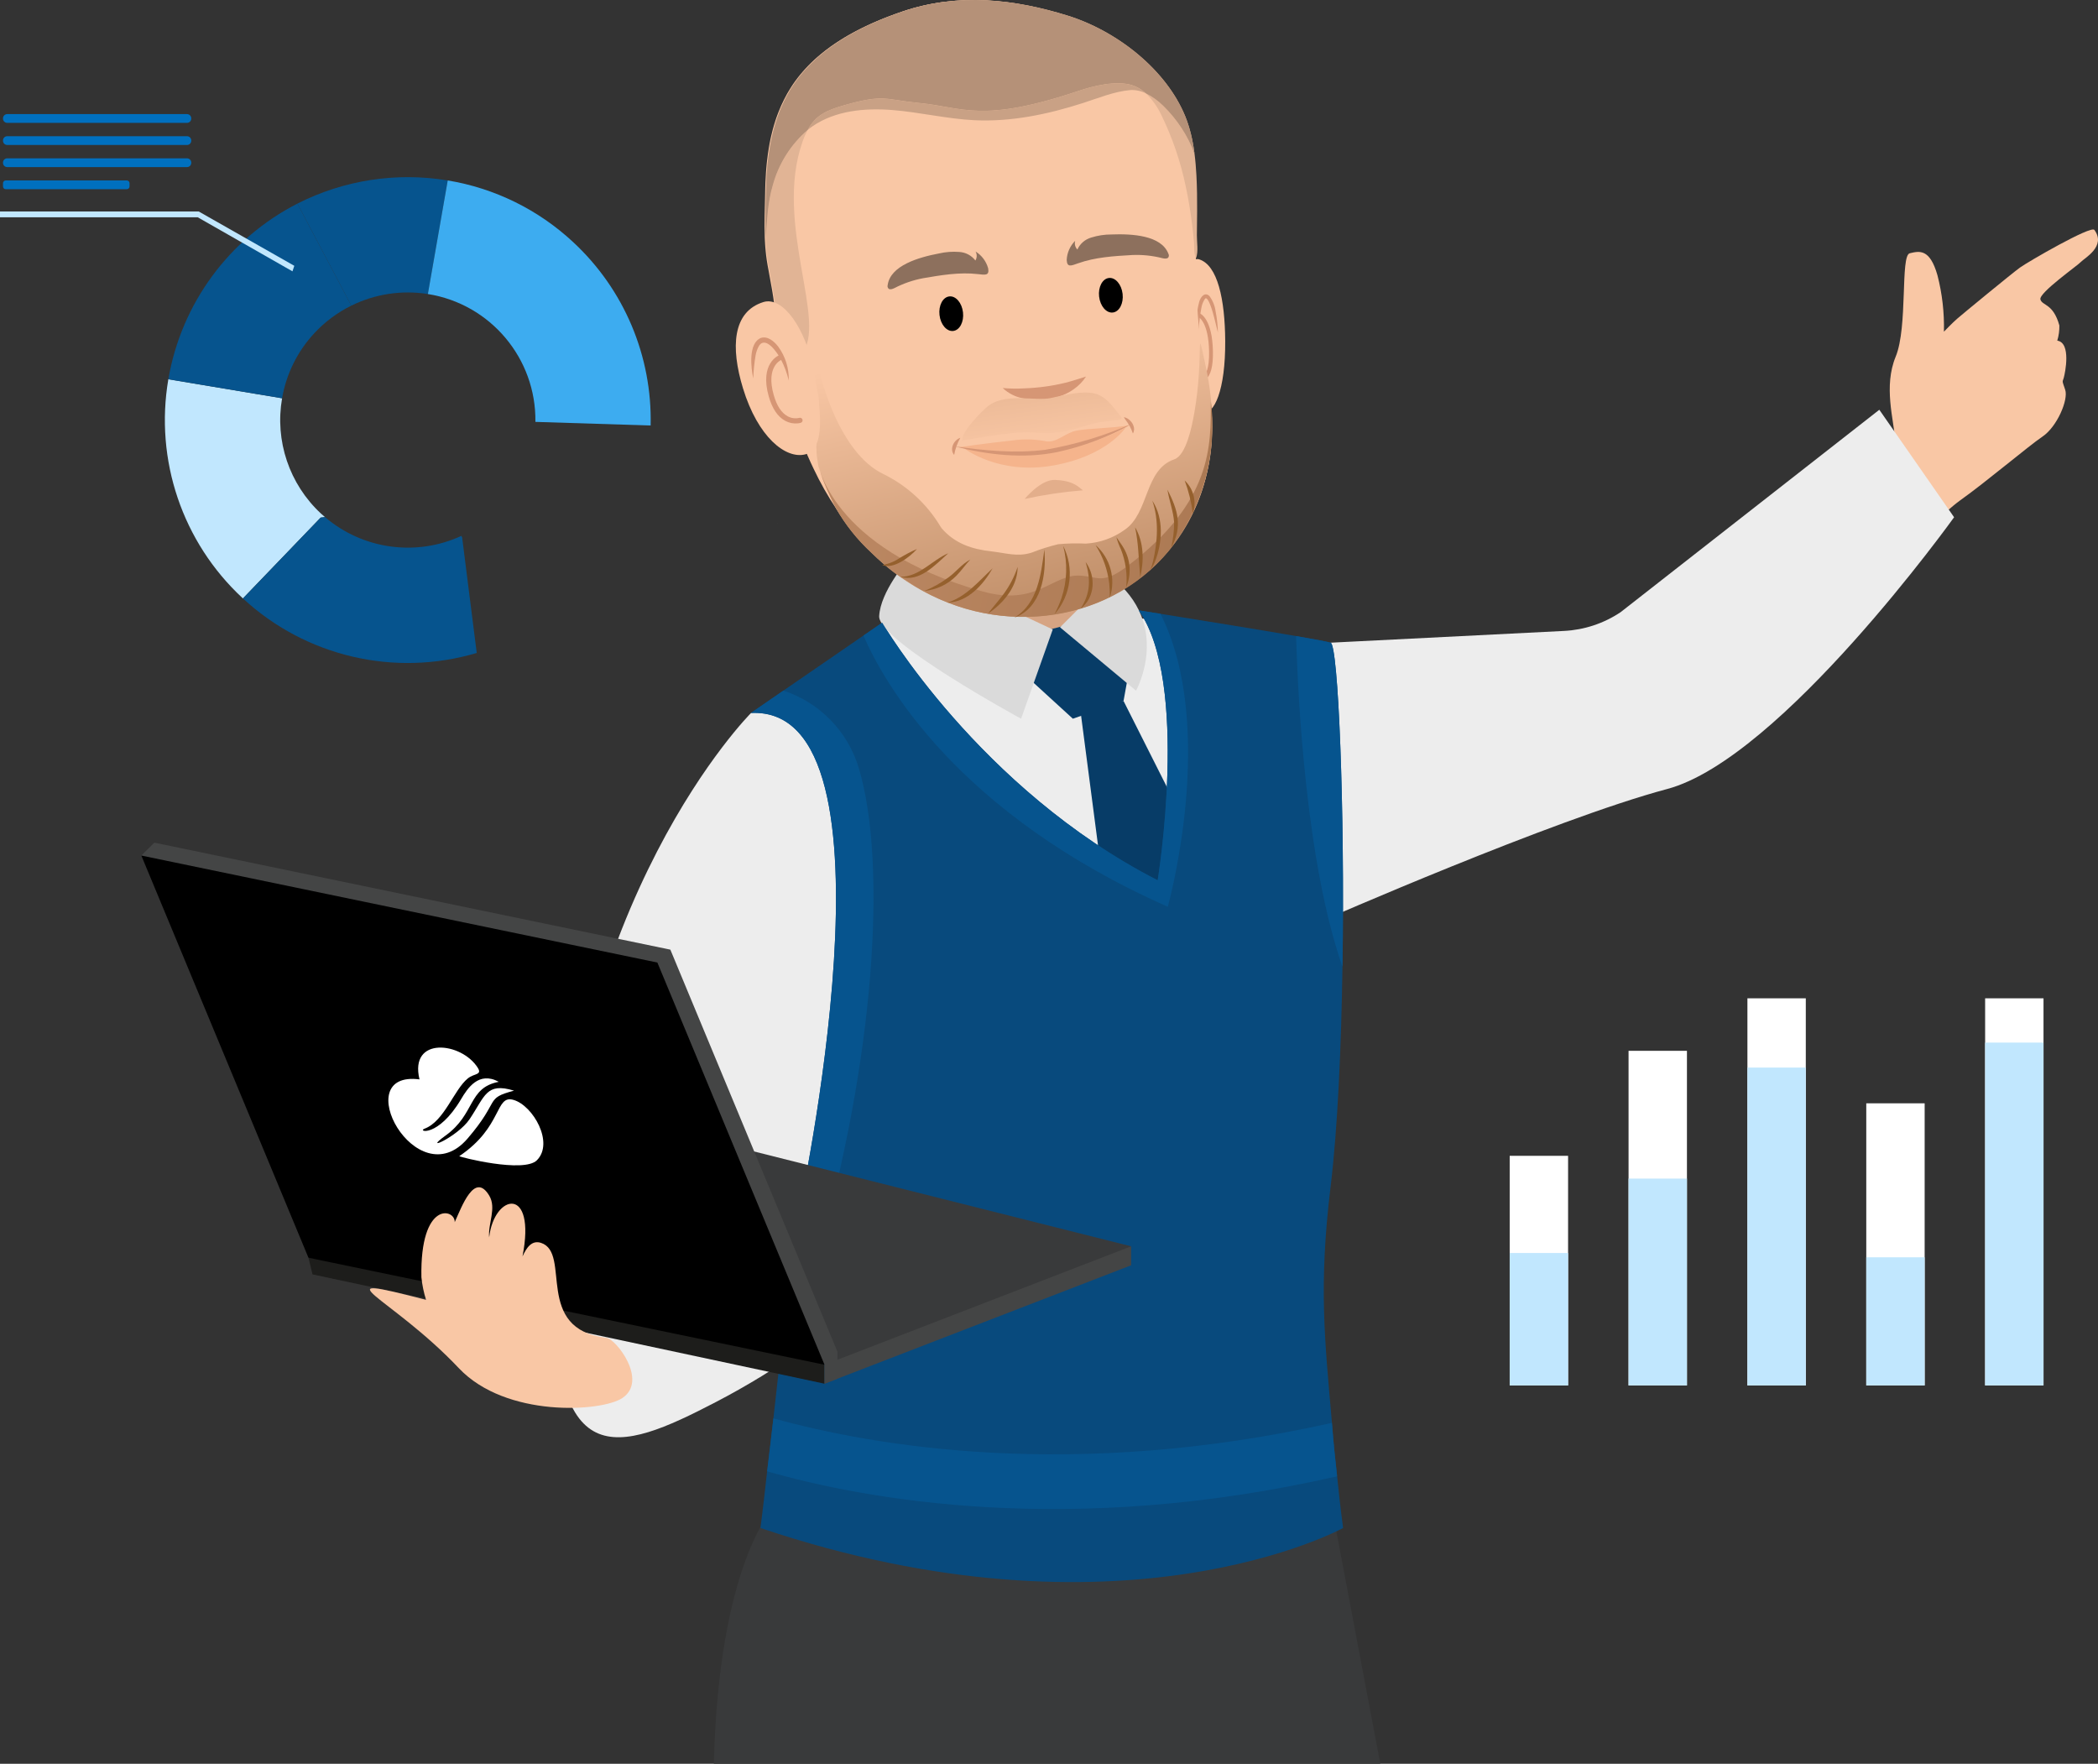 <?xml version="1.0" encoding="utf-8"?>
<svg xmlns="http://www.w3.org/2000/svg" xmlns:xlink="http://www.w3.org/1999/xlink" version="1.1" id="Layer_4" x="0px" y="0px" viewBox="0 0 462.012 388.405" style="enable-background:new 0 0 462.012 388.405;">
<rect x="0" y="0" width="462.012" height="388.405" fill="#333333" stroke="none"/>
<style type="text/css">
	.st0{fill:#F9C7A5;}
	.st1{fill:#D6A483;}
	.st2{fill:#EDEDED;}
	.st3{fill:#393A3B;}
	.st4{fill:#073C67;}
	.st5{fill:#084A7D;}
	.st6{fill:#06548E;}
	.st7{fill:#DADADA;}
	.st8{fill:#444545;}
	.st9{fill:#1D1D1B;}
	.st10{fill:#FFFFFF;}
	.st11{fill:#D69675;}
	.st12{fill:#E1B495;}
	.st13{opacity:0.4;fill:#848484;enable-background:new    ;}
	.st14{fill:#C9A185;}
	.st15{fill:#B59178;}
	.st16{fill:#E3AE8B;}
	.st17{opacity:0.2;fill:#848484;enable-background:new    ;}
	.st18{fill:url(#SVGID_1_);}
	.st19{fill:url(#SVGID_00000122001822759995142770000007983707121264989320_);}
	.st20{fill:url(#SVGID_00000137830020458792805310000008264741100381355951_);}
	.st21{fill:#F5B48C;}
	.st22{fill:#8D705D;}
	.st23{fill:#95602D;}
	.st24{fill:#3C3C3B;}
	.st25{fill:#C1E7FE;}
	.st26{fill:#3DACF0;}
	.st27{fill:#0070BF;}
</style>
<g>
	<path class="st0" d="M218.462,156.778c-1.477-0.223-2.968-0.336-4.462-0.337&#xD;&#xA;		c-5.617-0.415-11.246-1.62-14.937-4.091c-6.055-4.053-4.702-10.127-1.857-15.161&#xD;&#xA;		c3.698-6.588,9.829-21.486,2.805-25.896l47.054-0.303c-1.173,0.781-2.157,1.813-2.882,3.022&#xD;&#xA;		c-4.252,6.652-2.268,16.193,0.077,22.875c0.038,0.109,0.075,0.218,0.112,0.327&#xD;&#xA;		c1.598,4.797,1.568,10.534-4.782,14.585c-2.35,1.42-4.902,2.475-7.569,3.129&#xD;&#xA;		c-1.292,0.338-2.617,0.622-3.966,0.85c-1.548,0.264-3.878,0.14-4.887,0.911&#xD;&#xA;		c-0.374,0.305-0.695,0.669-0.953,1.077l-1.544,2.204l-0.603-1.841&#xD;&#xA;		c-0.075-0.319-0.241-0.609-0.477-0.836C219.258,157.034,218.872,156.859,218.462,156.778z"/>
	<path class="st1" d="M247.031,113.186c-1.716,3.135-3.395,8.307-3.026,16.338&#xD;&#xA;		c0.056,1.202,0.162,2.472,0.317,3.81c0.208,1.829,1.099,6.187,1.526,8.277&#xD;&#xA;		c-4.535,4.27-18.805,6.368-27.228,6.4c-11.693,0.043-18.849-2.529-23.346-6.386&#xD;&#xA;		c0.631-1.468,1.227-4.069,1.729-5.412c0.793-2.108,1.48-4.254,2.057-6.431&#xD;&#xA;		c1.601-6.121,1.66-10.567,1.139-13.711c-0.821-4.931-3.078-6.674-3.078-6.674l53.248-0.343&#xD;&#xA;		C248.971,110.174,247.832,111.584,247.031,113.186z"/>
	<path d="M230.68,159.341c0.434-0.065,0.858-0.133,1.278-0.202&#xD;&#xA;		C231.134,159.278,230.68,159.341,230.68,159.341z"/>
	<path d="M231.962,159.138c0.192-0.031,0.377-0.064,0.567-0.096&#xD;&#xA;		C232.327,159.077,232.134,159.11,231.962,159.138z"/>
	<path class="st0" d="M375.192,126.712c0,0,42.508-25.007,42.169-29.724s-2.602-11.889,0.102-18.459&#xD;&#xA;		s0.986-22.257,3.092-22.755s4.427-1.093,6.11,4.866c1.042,4.049,1.519,8.222,1.418,12.402&#xD;&#xA;		c0,0,1.794-1.875,2.906-2.847s12.082-10.007,13.837-11.272s15.626-9.302,16.379-8.299&#xD;&#xA;		c2.72,3.625-2.263,6.268-2.946,7.044s-9.325,6.832-8.93,8.264s2.822,0.834,4.175,5.738&#xD;&#xA;		c0.024,1.131-0.131,2.258-0.461,3.34c3.106,0.467,1.729,7.106,1.436,8.168&#xD;&#xA;		s-0.441,0.44,0.308,2.649s-1.803,8.153-4.973,10.296s-12.227,9.841-18.211,14.104&#xD;&#xA;		s-45.031,41.414-45.031,41.414L375.192,126.712z"/>
	<path class="st2" d="M293.042,141.529l51.375-2.587c4.451-0.224,8.758-1.651,12.463-4.128l56.975-44.579&#xD;&#xA;		l16.467,23.671c0,0-38.087,53.154-63.199,59.851s-76.463,29.231-76.463,29.231&#xD;&#xA;		S264.163,148.644,293.042,141.529z"/>
	<path class="st3" d="M170.129,332.32c0,0-11.815,12.09-12.932,56.085h146.766l-10.603-56.085&#xD;&#xA;		C293.361,332.32,267.884,349.551,170.129,332.32z"/>
	<path class="st2" d="M190.501,142.784l7.324-8.371l35.994,8.371l9.626-6.557h10.673l15.067,15.067&#xD;&#xA;		l-6.069,42.76l-12.556,6.697c0,0-41.435-21.345-42.272-21.973S190.501,142.784,190.501,142.784z"/>
	<polygon class="st4" points="237.795,155.48 243.515,199.287 261.931,209.332 265.279,189.8 247.422,154.364"/>
	<path class="st4" d="M226.495,139.636c0.558,0.219,13.672-3.409,13.672-3.409l8.929,8.859l-1.674,9.278&#xD;&#xA;		l-11.161,3.906l-9.766-8.929L226.495,139.636z"/>
	<path class="st5" d="M295.776,336.49c0,0-48.76,26.8-128.31,0c0,0,0.62-4.75,1.47-12.48&#xD;&#xA;		c0.43-3.37,0.86-7.3,1.38-11.67c0.76-6.95,1.61-14.32,2.45-21.84&#xD;&#xA;		c3.14-28.33,6.08-58.67,3.53-75.73c-4.65-30.98-10.91-57.78-10.91-57.78l7.13-4.91l17.63-12.12&#xD;&#xA;		l4.12-2.84c0,0,21.35,36.62,60.67,56.73c0,0,7.12-43.55-4.17-59.44c0,0,1.85,0.29,4.79,0.76&#xD;&#xA;		c7.25,1.17,21.15,3.39,29.86,4.9c4.05,0.7,6.98,1.25,7.61,1.46&#xD;&#xA;		c1.67,0.56,3.15,36.26,2.61,71.36c-0.27,17.84-1.06,35.52-2.61,48.36&#xD;&#xA;		c-2.65,21.92-1.33,33.45,0.29,52.09c0.33,4.41,0.76,8.39,1.14,11.76&#xD;&#xA;		C295.166,332.17,295.776,336.49,295.776,336.49z"/>
	<path class="st2" d="M165.389,157.015c0,0-40.776,40.702-43.205,121.872&#xD;&#xA;		c-1.388,46.371,13.745,41.178,35.449,29.873c13.818-7.185,26.555-16.279,37.837-27.015l-18.127-4.771&#xD;&#xA;		l-1.491-9.732C175.852,267.24,200.127,155.341,165.389,157.015z"/>
	<path class="st6" d="M175.852,267.24l1.491,9.732l2.463,0.648c12.757-43.981,15.664-87.32,9.309-108.496&#xD;&#xA;		c-2.413-8.054-8.612-14.419-16.599-17.045l-7.13,4.91C200.126,155.347,175.852,267.24,175.852,267.24z"/>
	<path class="st7" d="M199.745,123.55l32.088,15.067l-6.976,19.653c0,0-31.53-17.141-31.251-22.582&#xD;&#xA;		S199.745,123.55,199.745,123.55z"/>
	<path class="st7" d="M233.434,138.144l16.741,13.951c0,0,8.092-14.509-5.58-25.112L233.434,138.144z"/>
	<path class="st6" d="M294.451,325.102c-58.913,13.471-104.023,5.075-125.511-1.092&#xD;&#xA;		c0.427-3.368,0.854-7.304,1.376-11.669c21.868,6.072,65.886,13.803,122.997,0.996&#xD;&#xA;		C293.645,317.749,294.072,321.734,294.451,325.102z"/>
	<path class="st6" d="M257.168,199.683c-46.486-20.587-62.613-49.521-67.024-59.72l4.127-2.845&#xD;&#xA;		c0,0,21.345,36.619,60.668,56.731c0,0,7.115-43.544-4.175-59.435c0,0,1.851,0.285,4.791,0.759&#xD;&#xA;		C268.22,160.218,257.168,199.683,257.168,199.683z"/>
	<polygon class="st8" points="249.096,278.633 249.096,274.455 180.488,287.321 174.771,294.84 181.569,300.535 &#xD;&#xA;		181.569,304.712"/>
	<polygon class="st3" points="181.569,300.535 249.096,274.455 116.883,241.205"/>
	<polygon class="st9" points="181.569,304.712 68.822,280.638 67.928,276.973 150.472,287.656 181.569,300.535"/>
	<polygon class="st8" points="184.427,297.694 184.427,303.608 181.569,304.712 181.569,300.535 72.395,246.886 &#xD;&#xA;		31.123,188.404 33.982,185.564 147.622,209.126"/>
	<polygon points="181.569,300.535 144.763,211.966 31.123,188.404 67.928,276.973"/>
	<path class="st10" d="M92.38,237.701c-2.299-9.542,9.268-8.269,12.845-2.538&#xD;&#xA;		c0.992,1.59-0.808,1.191-2.198,2.317c-3.073,2.491-5.175,9.447-9.531,11.071&#xD;&#xA;		c-1.73,0.645,2.971,2.065,8.047-6.507c1.402-2.367,3.869-6.212,8.294-3.813&#xD;&#xA;		c-6.837,1.319-5.091,7.077-11.734,11.852c-5.37,3.859,2.737,0.193,5.29-3.596&#xD;&#xA;		c3.448-5.117,3.648-8.189,9.803-6.308c-6.591,1.761-2.849,1.965-10.235,10.55&#xD;&#xA;		C91.731,263.783,76.474,235.62,92.38,237.701z"/>
	<path class="st10" d="M101.14,254.602c9.647-6.475,7.828-13.605,11.965-12.383&#xD;&#xA;		c4.299,1.27,8.957,9.45,5.126,13.288C115.353,258.39,101.253,254.81,101.14,254.602z"/>
	<path class="st0" d="M119.145,273.699c-2.032-0.666-3.208,1.049-4.081,2.979&#xD;&#xA;		c3.084-15.746-6.273-13.767-7.342-4.199c-0.292-3.018,1.672-6.435,0.009-9.197&#xD;&#xA;		c-3.228-5.359-6.049,2.443-7.595,5.86c0.139-3.008-7.668-4.82-7.336,12.139&#xD;&#xA;		c0.172,1.685,0.515,3.348,1.024,4.963c-24.214-6.237-7.94-0.967,7.244,15.073&#xD;&#xA;		c10.341,10.923,31.345,9.619,35.967,6.563c5.748-3.8-1.334-13.006-3.47-13.258&#xD;&#xA;		C117.429,292.717,125.946,275.927,119.145,273.699z"/>
	<path class="st6" d="M295.636,212.89c-8-22.8-9.81-58.94-10.22-72.82c4.05,0.7,6.98,1.25,7.61,1.46&#xD;&#xA;		C294.696,142.09,296.176,177.79,295.636,212.89z"/>
	<path class="st0" d="M260.589,73.097c0.63,9.379,1.686,17.228,4.232,17.777s5.056-4.931,4.99-15.791&#xD;&#xA;		c-0.056-9.162-1.673-16.708-5.751-17.976C261.499,56.311,259.959,63.717,260.589,73.097z"/>
	<path class="st11" d="M263.989,74.599c-0.671-2.696-0.633-5.52,0.111-8.197&#xD;&#xA;		c0.276-0.944,1.181-2.209,2.226-1.222c0.74,0.999,1.211,2.17,1.371,3.403&#xD;&#xA;		c0.306,1.532,0.474,3.089,0.503,4.651c-0.385-1.51-0.719-3.022-1.145-4.492&#xD;&#xA;		c-0.126-0.444-1.105-3.73-1.705-2.934c-0.394,0.583-0.66,1.243-0.78,1.936&#xD;&#xA;		c-0.454,2.255-0.649,4.555-0.579,6.854L263.989,74.599z"/>
	<path class="st11" d="M264.608,83.882c-0.198,0.025-0.399,0.01-0.59-0.046&#xD;&#xA;		c-0.222-0.073-0.343-0.313-0.27-0.535c0.072-0.219,0.307-0.34,0.527-0.273&#xD;&#xA;		c0.269,0.05,0.546-0.025,0.754-0.204c0.49-0.378,1.301-1.585,1.231-5.426&#xD;&#xA;		c-0.118-6.457-2.282-7.557-2.304-7.567c-0.209-0.099-0.302-0.346-0.209-0.558&#xD;&#xA;		c0.092-0.211,0.337-0.308,0.548-0.218c0.109,0.047,2.683,1.221,2.812,8.328&#xD;&#xA;		c0.059,3.248-0.478,5.313-1.597,6.139C265.248,83.721,264.936,83.845,264.608,83.882z"/>
	<path class="st0" d="M262.881,33.822c0.206,1.598,0.333,3.207,0.418,4.813&#xD;&#xA;		c0.142,2.625,0.174,5.251,0.157,7.881c-0.021,3.289-0.079,6.592-0.087,9.896&#xD;&#xA;		c-0.086,5.651,0.175,11.302,0.782,16.921c0.522,4.366,1.431,8.316,2.064,12.401&#xD;&#xA;		c0.458,2.738,0.7,5.508,0.723,8.284c-0.003,0.005-0.029,1.004-0.025,1.022&#xD;&#xA;		c-0.087,9.555-3.492,18.783-9.632,26.105c-5.468,6.663-13.009,11.304-21.42,13.184&#xD;&#xA;		c-14.825,3.429-31.589-1.139-42.982-11.853c-0.838-0.785-1.653-1.604-2.442-2.448&#xD;&#xA;		c-4.583-5.012-8.385-10.686-11.278-16.831c-0.209-0.422-0.404-0.838-0.596-1.264&#xD;&#xA;		c-0.254-0.543-0.496-1.089-0.732-1.632c-0.263-0.595-0.513-1.189-0.754-1.79&#xD;&#xA;		c-0.27-0.657-0.527-1.318-0.779-1.976c-0.33-0.871-0.651-1.744-0.955-2.621&#xD;&#xA;		c-1.47-4.354-2.679-8.792-3.619-13.29c-0.222-1.022-0.438-2.047-0.647-3.076&#xD;&#xA;		c-0.6-2.946-0.104-6.097-0.414-9.145c-0.036-0.352-0.077-0.707-0.121-1.071l-0.038-0.306&#xD;&#xA;		c-0.064-0.496-0.135-1.003-0.215-1.527c-0.049-0.349-0.106-0.695-0.163-1.042&#xD;&#xA;		c-0.033-0.197-0.067-0.403-0.098-0.611c-0.25-1.449-0.523-2.897-0.786-4.343&#xD;&#xA;		c-0.07-0.361-0.134-0.715-0.201-1.082c-0.045-0.263-0.089-0.521-0.127-0.777&#xD;&#xA;		c-0.028-0.18-0.056-0.36-0.083-0.536c-0.027-0.194-0.054-0.388-0.076-0.579&#xD;&#xA;		c-0.012-0.084-0.021-0.168-0.033-0.252c-0.038-0.306-0.071-0.613-0.1-0.921&#xD;&#xA;		c-0.038-0.361-0.068-0.724-0.096-1.082c-0.019-0.215-0.032-0.426-0.041-0.639l-0.033-0.554&#xD;&#xA;		c-0.015-0.252-0.028-0.5-0.033-0.75c-0.034-0.824-0.044-1.644-0.05-2.466&#xD;&#xA;		c-0.001-0.819,0.008-1.635,0.022-2.452c0.012-0.662,0.028-1.329,0.043-1.996&#xD;&#xA;		c0.013-0.589,0.029-1.183,0.041-1.776c0.01-0.423,0.018-0.851,0.027-1.278&#xD;&#xA;		c0.005-0.317,0.01-0.634,0.021-0.948c0.011-0.455,0.028-0.903,0.046-1.347&#xD;&#xA;		c0.026-0.679,0.065-1.361,0.113-2.046c0.014-0.228,0.033-0.457,0.052-0.686&#xD;&#xA;		s0.037-0.458,0.057-0.682c0.019-0.247,0.046-0.497,0.07-0.74c0.023-0.212,0.047-0.419,0.072-0.627&#xD;&#xA;		c0.047-0.456,0.107-0.915,0.172-1.371c0.061-0.455,0.132-0.907,0.208-1.357&#xD;&#xA;		c0.115-0.707,0.25-1.409,0.402-2.111c0.045-0.199,0.089-0.398,0.135-0.593&#xD;&#xA;		c0.1-0.446,0.214-0.892,0.332-1.339c0.18-0.668,0.375-1.331,0.59-1.986&#xD;&#xA;		c0.076-0.221,0.147-0.44,0.224-0.657c0.077-0.217,0.154-0.433,0.235-0.651&#xD;&#xA;		c0.081-0.218,0.162-0.435,0.249-0.65c0.168-0.432,0.35-0.859,0.538-1.282&#xD;&#xA;		c0.379-0.852,0.794-1.691,1.254-2.514c0.117-0.204,0.233-0.408,0.354-0.613&#xD;&#xA;		c0.121-0.205,0.246-0.411,0.372-0.613c0.122-0.201,0.253-0.404,0.384-0.602&#xD;&#xA;		c0.084-0.136,0.17-0.263,0.256-0.391c0.338-0.499,0.693-0.985,1.064-1.459&#xD;&#xA;		c0.181-0.239,0.372-0.471,0.56-0.702c0.192-0.232,0.389-0.462,0.587-0.686&#xD;&#xA;		c0.18-0.206,0.364-0.414,0.551-0.613c0.243-0.264,0.488-0.519,0.738-0.776&#xD;&#xA;		c0.16-0.16,0.324-0.321,0.488-0.483c0.256-0.249,0.522-0.496,0.787-0.743&#xD;&#xA;		c0.208-0.186,0.419-0.378,0.633-0.561c0.227-0.2,0.461-0.393,0.695-0.586&#xD;&#xA;		c0.689-0.575,1.406-1.126,2.139-1.654c0.255-0.18,0.515-0.361,0.776-0.538&#xD;&#xA;		c0.248-0.174,0.502-0.34,0.757-0.506c0.211-0.141,0.399-0.263,0.588-0.38&#xD;&#xA;		c0.334-0.214,0.672-0.425,1.014-0.627c0.202-0.121,0.4-0.24,0.603-0.357&#xD;&#xA;		c0.354-0.206,0.709-0.407,1.071-0.601c0.244-0.136,0.493-0.269,0.742-0.402&#xD;&#xA;		c0.997-0.531,2.014-1.033,3.051-1.505c0.204-0.094,0.409-0.188,0.619-0.278&#xD;&#xA;		c0.303-0.138,0.611-0.272,0.916-0.401c0.247-0.105,0.495-0.21,0.742-0.315&#xD;&#xA;		c0.351-0.145,0.704-0.287,1.056-0.428c0.187-0.071,0.374-0.147,0.561-0.218&#xD;&#xA;		c0.058-0.024,0.12-0.049,0.179-0.069c0.47-0.181,0.937-0.356,1.41-0.528&#xD;&#xA;		c0.585-0.215,1.173-0.417,1.761-0.619c12.151-4.116,24.587-2.713,36.405,0.999&#xD;&#xA;		c0.328,0.103,0.654,0.211,0.98,0.324c0.317,0.11,0.633,0.221,0.952,0.34&#xD;&#xA;		c9.846,3.653,19.745,11.606,23.759,21.41C261.858,28.237,262.551,31.002,262.881,33.822z"/>
	<path class="st12" d="M257.31,19.076c0.055,0.075,0.111,0.15,0.165,0.225&#xD;&#xA;		C257.421,19.225,257.365,19.151,257.31,19.076z"/>
	<path class="st12" d="M255.334,16.6c0.065,0.075,0.13,0.149,0.195,0.224&#xD;&#xA;		C255.464,16.749,255.399,16.675,255.334,16.6z"/>
	<path class="st12" d="M243.756,7.224c0.118,0.067,0.235,0.136,0.352,0.204&#xD;&#xA;		C243.991,7.36,243.873,7.291,243.756,7.224z"/>
	<path class="st12" d="M256.678,18.235c0.058,0.075,0.117,0.149,0.175,0.225&#xD;&#xA;		C256.795,18.384,256.736,18.31,256.678,18.235z"/>
	<path class="st12" d="M244.669,7.758c0.114,0.068,0.227,0.138,0.341,0.208&#xD;&#xA;		C244.896,7.896,244.783,7.826,244.669,7.758z"/>
	<path class="st12" d="M256.019,17.411c0.061,0.074,0.123,0.148,0.183,0.223&#xD;&#xA;		C256.142,17.559,256.08,17.485,256.019,17.411z"/>
	<path class="st12" d="M240.979,5.766c0.123,0.06,0.246,0.122,0.369,0.183&#xD;&#xA;		C241.225,5.887,241.102,5.825,240.979,5.766z"/>
	<path class="st12" d="M259.558,22.597c0.039,0.071,0.08,0.141,0.118,0.212&#xD;&#xA;		C259.638,22.738,259.597,22.668,259.558,22.597z"/>
	<path class="st12" d="M241.909,6.228c0.123,0.063,0.245,0.128,0.368,0.192&#xD;&#xA;		C242.155,6.356,242.032,6.29,241.909,6.228z"/>
	<path class="st12" d="M242.836,6.714c0.121,0.065,0.241,0.133,0.361,0.199&#xD;&#xA;		C243.076,6.847,242.956,6.779,242.836,6.714z"/>
	<path class="st12" d="M260.046,23.522c0.033,0.066,0.069,0.131,0.102,0.198&#xD;&#xA;		C260.115,23.653,260.08,23.588,260.046,23.522z"/>
	<path class="st12" d="M258.492,20.804c0.048,0.075,0.097,0.149,0.144,0.224&#xD;&#xA;		C258.589,20.952,258.54,20.878,258.492,20.804z"/>
	<path class="st12" d="M259.039,21.691c0.044,0.074,0.089,0.147,0.133,0.221&#xD;&#xA;		C259.129,21.838,259.083,21.765,259.039,21.691z"/>
	<path class="st12" d="M257.915,19.932c0.052,0.075,0.104,0.15,0.155,0.225&#xD;&#xA;		C258.019,20.082,257.967,20.007,257.915,19.932z"/>
	<path class="st12" d="M250.758,12.106c0.087,0.074,0.174,0.148,0.26,0.222&#xD;&#xA;		C250.932,12.254,250.845,12.18,250.758,12.106z"/>
	<path class="st12" d="M247.354,9.494c0.103,0.071,0.204,0.144,0.306,0.216&#xD;&#xA;		C247.558,9.638,247.456,9.565,247.354,9.494z"/>
	<path class="st12" d="M249.929,11.422c0.091,0.074,0.182,0.147,0.273,0.222&#xD;&#xA;		C250.111,11.57,250.02,11.496,249.929,11.422z"/>
	<path class="st12" d="M249.085,10.759c0.095,0.073,0.189,0.146,0.284,0.22&#xD;&#xA;		C249.274,10.905,249.18,10.832,249.085,10.759z"/>
	<path class="st12" d="M254.624,15.806c0.069,0.075,0.138,0.149,0.206,0.225&#xD;&#xA;		C254.762,15.956,254.693,15.881,254.624,15.806z"/>
	<path class="st12" d="M248.226,10.116c0.099,0.072,0.197,0.145,0.295,0.218&#xD;&#xA;		C248.423,10.261,248.325,10.188,248.226,10.116z"/>
	<path class="st12" d="M251.571,12.81c0.083,0.074,0.166,0.147,0.248,0.221&#xD;&#xA;		C251.737,12.957,251.654,12.883,251.571,12.81z"/>
	<path class="st12" d="M253.893,15.031c0.072,0.075,0.145,0.149,0.216,0.224&#xD;&#xA;		C254.037,15.18,253.965,15.105,253.893,15.031z"/>
	<path class="st12" d="M252.364,13.531c0.08,0.074,0.159,0.149,0.238,0.223&#xD;&#xA;		C252.523,13.68,252.444,13.606,252.364,13.531z"/>
	<path class="st12" d="M245.574,8.314c0.11,0.07,0.22,0.141,0.33,0.211&#xD;&#xA;		C245.794,8.455,245.684,8.384,245.574,8.314z"/>
	<path class="st12" d="M246.469,8.893c0.106,0.071,0.212,0.142,0.318,0.214&#xD;&#xA;		C246.682,9.036,246.576,8.964,246.469,8.893z"/>
	<path class="st12" d="M253.138,14.272c0.076,0.074,0.152,0.149,0.227,0.224&#xD;&#xA;		C253.29,14.421,253.215,14.346,253.138,14.272z"/>
	<path class="st12" d="M176.43,16.377c0.192-0.232,0.389-0.462,0.587-0.686&#xD;&#xA;		c0.18-0.206,0.364-0.414,0.551-0.613c0.243-0.264,0.488-0.519,0.738-0.776&#xD;&#xA;		c0.16-0.16,0.324-0.321,0.488-0.483c0.256-0.249,0.522-0.496,0.787-0.743&#xD;&#xA;		c0.208-0.186,0.419-0.378,0.633-0.561c0.227-0.2,0.461-0.393,0.695-0.586&#xD;&#xA;		c0.689-0.575,1.406-1.126,2.139-1.654c0.255-0.18,0.515-0.361,0.776-0.538&#xD;&#xA;		c0.248-0.174,0.502-0.34,0.757-0.506c0.211-0.141,0.399-0.263,0.588-0.38&#xD;&#xA;		c0.334-0.214,0.672-0.425,1.014-0.627c0.202-0.121,0.4-0.24,0.603-0.357&#xD;&#xA;		c0.354-0.206,0.709-0.407,1.071-0.601c0.244-0.136,0.493-0.269,0.742-0.402&#xD;&#xA;		c0.997-0.531,2.014-1.033,3.051-1.505c0.204-0.094,0.409-0.188,0.619-0.278&#xD;&#xA;		c0.303-0.138,0.611-0.272,0.916-0.401c0.247-0.105,0.495-0.21,0.742-0.315&#xD;&#xA;		c0.085-0.035,0.17-0.069,0.255-0.103c-8.787,3.572-14.858,7.962-18.857,13.539&#xD;&#xA;		c-0.152,0.208-0.303,0.421-0.449,0.637c0.311-0.455,0.645-0.912,0.994-1.359&#xD;&#xA;		C176.051,16.841,176.242,16.609,176.43,16.377z"/>
	<path class="st12" d="M262.564,30.879c0.039,0.19,0.076,0.381,0.112,0.572&#xD;&#xA;		C262.64,31.26,262.603,31.069,262.564,30.879z"/>
	<path class="st12" d="M262.752,31.865c0.029,0.163,0.055,0.326,0.082,0.489&#xD;&#xA;		C262.808,32.191,262.781,32.028,262.752,31.865z"/>
	<path class="st12" d="M238.168,4.528c0.106,0.042,0.212,0.088,0.318,0.131&#xD;&#xA;		C238.38,4.615,238.274,4.57,238.168,4.528z"/>
	<path class="st12" d="M237.329,4.204c-0.038-0.014-0.076-0.029-0.113-0.043&#xD;&#xA;		C237.263,4.179,237.296,4.192,237.329,4.204z"/>
	<path class="st12" d="M262.33,29.817c0.055,0.231,0.107,0.463,0.158,0.695&#xD;&#xA;		C262.438,30.279,262.385,30.048,262.33,29.817z"/>
	<path class="st12" d="M262.034,28.657c0.084,0.305,0.164,0.61,0.239,0.917&#xD;&#xA;		C262.198,29.267,262.118,28.961,262.034,28.657z"/>
	<path class="st12" d="M168.586,52.311c-0.034-0.824-0.044-1.644-0.05-2.466&#xD;&#xA;		C168.538,50.668,168.552,51.488,168.586,52.311z"/>
	<path class="st12" d="M263.046,33.789c-1.502-3.954-3.847-7.533-6.873-10.488&#xD;&#xA;		c-1.119-1.116-2.412-2.044-3.828-2.746c1.404,1.362,2.551,2.966,3.385,4.735&#xD;&#xA;		c2.448,5.01,4.258,10.307,5.39,15.768c0.581,2.693,1.029,5.415,1.373,8.148&#xD;&#xA;		c0.178,1.409,0.329,2.822,0.453,4.237c0.083,0.935-0.107,2.618,0.462,3.344&#xD;&#xA;		c0.52-1.375,0.15-3.494,0.166-4.968c0.019-1.774,0.041-3.549,0.053-5.323&#xD;&#xA;		c0.017-2.63-0.015-5.255-0.157-7.881C263.384,37.006,263.255,35.391,263.046,33.789z"/>
	<path class="st12" d="M260.511,24.483c0.025,0.053,0.051,0.106,0.075,0.159&#xD;&#xA;		C260.562,24.589,260.536,24.536,260.511,24.483z"/>
	<path class="st12" d="M195.602,3.697c-0.025,0.01-0.05,0.019-0.075,0.028&#xD;&#xA;		c-0.026,0.01-0.05,0.02-0.076,0.03c0.031-0.012,0.062-0.024,0.094-0.036&#xD;&#xA;		C195.562,3.712,195.582,3.705,195.602,3.697z"/>
	<path class="st12" d="M170.156,40.839c-1.132,3.786-1.216,7.645-1.569,11.472&#xD;&#xA;		c0.005,0.25,0.019,0.498,0.033,0.75l0.033,0.554c0.009,0.213,0.022,0.424,0.041,0.639&#xD;&#xA;		c0.028,0.358,0.058,0.721,0.096,1.082c0.029,0.308,0.063,0.615,0.1,0.921&#xD;&#xA;		c0.012,0.084,0.021,0.169,0.033,0.252c0.022,0.191,0.049,0.385,0.076,0.579&#xD;&#xA;		c0.027,0.176,0.055,0.356,0.083,0.536c0.038,0.255,0.082,0.514,0.127,0.777&#xD;&#xA;		c0.373,1.98,0.709,3.778,0.987,5.425c0.031,0.207,0.065,0.413,0.098,0.611&#xD;&#xA;		c0.057,0.347,0.115,0.693,0.163,1.042c0.08,0.524,0.151,1.031,0.215,1.527l0.038,0.306&#xD;&#xA;		c0.043,0.364,0.085,0.719,0.121,1.071c0.31,3.048-0.185,6.199,0.414,9.145&#xD;&#xA;		c0.211,1.03,0.426,2.055,0.647,3.076c1.721-0.47,3.291-1.378,4.557-2.634&#xD;&#xA;		c6.045-6.567-6.12-28.684,0.278-46.757c0.309-0.897,0.687-1.768,1.13-2.607&#xD;&#xA;		C174.12,31.817,171.435,36.08,170.156,40.839z"/>
	<path class="st12" d="M240.044,5.328c0.124,0.056,0.247,0.115,0.37,0.173&#xD;&#xA;		C240.29,5.443,240.167,5.384,240.044,5.328z"/>
	<path class="st12" d="M261.442,26.777c0.073,0.207,0.143,0.414,0.211,0.622&#xD;&#xA;		C261.586,27.191,261.516,26.984,261.442,26.777z"/>
	<path class="st12" d="M239.107,4.915c0.12,0.051,0.24,0.105,0.359,0.158&#xD;&#xA;		C239.347,5.02,239.227,4.966,239.107,4.915z"/>
	<path class="st12" d="M260.99,25.576c0.122,0.297,0.235,0.596,0.346,0.897&#xD;&#xA;		C261.225,26.173,261.111,25.873,260.99,25.576z"/>
	<path class="st12" d="M261.759,27.728c0.069,0.221,0.135,0.442,0.198,0.665&#xD;&#xA;		C261.894,28.171,261.828,27.949,261.759,27.728z"/>
	<path class="st13" d="M174.806,18.538c-0.086,0.127-0.172,0.255-0.256,0.391&#xD;&#xA;		c0.105-0.161,0.211-0.321,0.318-0.478C174.847,18.48,174.826,18.509,174.806,18.538z"/>
	<path class="st13" d="M246.788,9.107c0.189,0.128,0.378,0.257,0.566,0.387&#xD;&#xA;		C247.166,9.363,246.977,9.234,246.788,9.107z"/>
	<path class="st13" d="M248.521,10.334c0.189,0.14,0.377,0.282,0.564,0.425&#xD;&#xA;		C248.898,10.616,248.71,10.474,248.521,10.334z"/>
	<path class="st13" d="M247.66,9.71c0.19,0.134,0.378,0.27,0.566,0.406&#xD;&#xA;		C248.038,9.979,247.85,9.844,247.66,9.71z"/>
	<path class="st13" d="M238.487,4.659c0.207,0.084,0.414,0.168,0.62,0.256&#xD;&#xA;		C238.9,4.827,238.693,4.743,238.487,4.659z"/>
	<path class="st13" d="M241.349,5.948c0.187,0.092,0.374,0.184,0.561,0.279&#xD;&#xA;		C241.723,6.132,241.536,6.04,241.349,5.948z"/>
	<path class="st13" d="M174.165,19.531c-0.126,0.202-0.252,0.408-0.373,0.613&#xD;&#xA;		c-0.121,0.205-0.238,0.409-0.354,0.613c-0.464,0.824-0.879,1.663-1.254,2.514&#xD;&#xA;		c-0.192,0.425-0.375,0.851-0.538,1.282c-0.087,0.214-0.168,0.432-0.249,0.65&#xD;&#xA;		c-0.081,0.218-0.158,0.434-0.235,0.651c-0.077,0.216-0.148,0.436-0.224,0.657&#xD;&#xA;		c-0.22,0.656-0.415,1.319-0.59,1.986c-0.118,0.447-0.232,0.892-0.332,1.339&#xD;&#xA;		c-0.046,0.195-0.091,0.394-0.135,0.593c-0.153,0.703-0.287,1.405-0.402,2.111&#xD;&#xA;		c-0.08,0.451-0.147,0.902-0.208,1.357c-0.065,0.456-0.125,0.915-0.172,1.371&#xD;&#xA;		c-0.024,0.207-0.049,0.415-0.072,0.627c-0.024,0.244-0.051,0.493-0.07,0.74&#xD;&#xA;		c-0.02,0.225-0.039,0.454-0.057,0.682s-0.037,0.458-0.052,0.686&#xD;&#xA;		c-0.048,0.685-0.087,1.367-0.113,2.046c0.376-8.475,2.089-15.398,5.814-21.119&#xD;&#xA;		C174.418,19.128,174.287,19.331,174.165,19.531z"/>
	<path class="st13" d="M240.414,5.5c0.189,0.088,0.377,0.175,0.565,0.265&#xD;&#xA;		C240.791,5.675,240.602,5.588,240.414,5.5z"/>
	<path class="st13" d="M194.982,3.938c-0.267,0.107-0.534,0.215-0.801,0.325&#xD;&#xA;		c0.418-0.17,0.838-0.34,1.269-0.506C195.294,3.816,195.138,3.878,194.982,3.938z"/>
	<path class="st13" d="M237.329,4.204c0.28,0.105,0.56,0.212,0.839,0.323&#xD;&#xA;		C237.888,4.416,237.609,4.308,237.329,4.204z"/>
	<path class="st13" d="M244.108,7.428c0.187,0.109,0.375,0.218,0.561,0.329&#xD;&#xA;		C244.483,7.646,244.296,7.537,244.108,7.428z"/>
	<path class="st13" d="M245.01,7.966c0.189,0.115,0.377,0.231,0.564,0.349&#xD;&#xA;		C245.387,8.196,245.198,8.081,245.01,7.966z"/>
	<path class="st13" d="M242.278,6.42c0.186,0.097,0.373,0.194,0.558,0.294&#xD;&#xA;		C242.65,6.614,242.464,6.517,242.278,6.42z"/>
	<path class="st13" d="M243.197,6.913c0.187,0.103,0.373,0.206,0.559,0.311&#xD;&#xA;		C243.57,7.119,243.383,7.016,243.197,6.913z"/>
	<path class="st13" d="M245.904,8.525c0.189,0.121,0.378,0.243,0.566,0.368&#xD;&#xA;		C246.282,8.769,246.093,8.647,245.904,8.525z"/>
	<path class="st13" d="M239.466,5.073c0.193,0.084,0.385,0.168,0.577,0.255&#xD;&#xA;		C239.852,5.24,239.659,5.157,239.466,5.073z"/>
	<path class="st13" d="M195.722,3.651c-0.04,0.013-0.08,0.03-0.121,0.047&#xD;&#xA;		c0.509-0.197,1.019-0.388,1.53-0.575C196.66,3.295,196.192,3.47,195.722,3.651z"/>
	<path class="st13" d="M263.051,33.803c-0.064-0.484-0.138-0.967-0.217-1.448&#xD;&#xA;		c0.078,0.477,0.149,0.955,0.211,1.435L263.051,33.803z"/>
	<path class="st13" d="M261.335,26.474c0.037,0.101,0.072,0.202,0.107,0.304&#xD;&#xA;		C261.407,26.676,261.372,26.574,261.335,26.474z"/>
	<path class="st13" d="M261.654,27.399c0.036,0.109,0.071,0.219,0.105,0.329&#xD;&#xA;		C261.725,27.618,261.69,27.509,261.654,27.399z"/>
	<path class="st13" d="M261.958,28.393c0.025,0.088,0.052,0.176,0.076,0.264&#xD;&#xA;		C262.01,28.568,261.983,28.481,261.958,28.393z"/>
	<path class="st13" d="M260.586,24.642c0.14,0.31,0.275,0.621,0.403,0.934&#xD;&#xA;		C260.861,25.263,260.727,24.952,260.586,24.642z"/>
	<path class="st13" d="M262.273,29.574c0.02,0.081,0.037,0.162,0.056,0.243&#xD;&#xA;		C262.311,29.736,262.293,29.655,262.273,29.574z"/>
	<path class="st13" d="M259.676,22.809c0.128,0.236,0.249,0.474,0.37,0.713&#xD;&#xA;		C259.926,23.283,259.804,23.045,259.676,22.809z"/>
	<path class="st13" d="M260.148,23.72c0.126,0.253,0.245,0.508,0.363,0.763&#xD;&#xA;		C260.393,24.227,260.274,23.972,260.148,23.72z"/>
	<path class="st13" d="M259.172,21.912c0.133,0.227,0.26,0.456,0.386,0.686&#xD;&#xA;		C259.432,22.368,259.304,22.139,259.172,21.912z"/>
	<path class="st13" d="M168.601,45.397c-0.015,0.667-0.031,1.334-0.043,1.996&#xD;&#xA;		C168.572,46.722,168.584,46.06,168.601,45.397z"/>
	<path class="st14" d="M249.176,18.709c-3.486-1.004-8.362,0.192-11.686,1.31&#xD;&#xA;		c-21.378,7.177-25.39,3.588-34.981,2.663c-7.707-0.748-7.73-2.045-16.685,0.511&#xD;&#xA;		c-4.008,1.148-6.266,2.264-7.965,5.413c0.353-0.283,0.713-0.557,1.089-0.814&#xD;&#xA;		c5.019-3.434,11.469-4.046,17.53-3.564c6.06,0.482,12.022,1.945,18.095,2.245&#xD;&#xA;		c8.123,0.393,16.223-1.306,23.967-3.802c3.349-1.078,6.826-2.528,10.364-2.837&#xD;&#xA;		c1.19-0.066,2.377,0.183,3.441,0.721C251.446,19.703,250.361,19.071,249.176,18.709z"/>
	<path class="st13" d="M198.893,2.504c-0.588,0.202-1.176,0.404-1.761,0.619&#xD;&#xA;		c0.292-0.107,0.586-0.211,0.88-0.314C198.301,2.707,198.594,2.604,198.893,2.504z"/>
	<path class="st13" d="M249.369,10.979c0.188,0.146,0.375,0.294,0.561,0.443&#xD;&#xA;		C249.743,11.273,249.557,11.125,249.369,10.979z"/>
	<path class="st13" d="M262.488,30.512c0.026,0.122,0.051,0.245,0.076,0.367&#xD;&#xA;		C262.539,30.756,262.514,30.634,262.488,30.512z"/>
	<path class="st13" d="M262.676,31.451c0.026,0.138,0.052,0.276,0.077,0.415&#xD;&#xA;		C262.728,31.727,262.702,31.589,262.676,31.451z"/>
	<path class="st13" d="M237.216,4.161c-0.633-0.236-1.271-0.457-1.917-0.658&#xD;&#xA;		c0.328,0.103,0.654,0.211,0.98,0.324C236.591,3.934,236.903,4.045,237.216,4.161z"/>
	<path class="st13" d="M251.819,13.031c0.183,0.165,0.365,0.332,0.545,0.5&#xD;&#xA;		C252.184,13.363,252.002,13.197,251.819,13.031z"/>
	<path class="st13" d="M252.602,13.755c0.18,0.171,0.359,0.343,0.536,0.517&#xD;&#xA;		C252.961,14.098,252.783,13.926,252.602,13.755z"/>
	<path class="st13" d="M253.366,14.496c0.178,0.177,0.353,0.355,0.527,0.535&#xD;&#xA;		C253.719,14.851,253.543,14.673,253.366,14.496z"/>
	<path class="st13" d="M250.202,11.644c0.187,0.153,0.372,0.307,0.556,0.462&#xD;&#xA;		C250.574,11.951,250.389,11.797,250.202,11.644z"/>
	<path class="st13" d="M254.109,15.255c0.174,0.182,0.346,0.366,0.515,0.552&#xD;&#xA;		C254.454,15.621,254.282,15.437,254.109,15.255z"/>
	<path class="st13" d="M251.019,12.328c0.185,0.159,0.37,0.32,0.552,0.482&#xD;&#xA;		C251.388,12.648,251.204,12.487,251.019,12.328z"/>
	<path class="st13" d="M257.475,19.301c0.15,0.209,0.295,0.419,0.44,0.631&#xD;&#xA;		C257.771,19.72,257.625,19.51,257.475,19.301z"/>
	<path class="st13" d="M254.83,16.031c0.17,0.188,0.338,0.378,0.503,0.569&#xD;&#xA;		C255.168,16.409,255,16.219,254.83,16.031z"/>
	<path class="st13" d="M258.07,20.157c0.144,0.214,0.283,0.43,0.422,0.646&#xD;&#xA;		C258.353,20.587,258.214,20.371,258.07,20.157z"/>
	<path class="st13" d="M256.852,18.46c0.155,0.204,0.307,0.409,0.458,0.616&#xD;&#xA;		C257.16,18.869,257.008,18.663,256.852,18.46z"/>
	<path class="st13" d="M258.636,21.028c0.138,0.22,0.271,0.441,0.403,0.663&#xD;&#xA;		C258.907,21.469,258.774,21.247,258.636,21.028z"/>
	<path class="st13" d="M255.528,16.824c0.166,0.194,0.329,0.39,0.491,0.587&#xD;&#xA;		C255.858,17.214,255.694,17.018,255.528,16.824z"/>
	<path class="st13" d="M256.203,17.633c0.161,0.199,0.319,0.4,0.475,0.602&#xD;&#xA;		C256.521,18.033,256.364,17.832,256.203,17.633z"/>
	<path class="st12" d="M256.173,23.302c3.026,2.955,5.371,6.534,6.873,10.488&#xD;&#xA;		c-0.063-0.48-0.133-0.958-0.211-1.435c-0.027-0.163-0.053-0.326-0.082-0.489&#xD;&#xA;		c-0.024-0.138-0.051-0.277-0.077-0.415c-0.036-0.191-0.073-0.382-0.112-0.572&#xD;&#xA;		c-0.025-0.122-0.05-0.245-0.076-0.367c-0.05-0.232-0.103-0.464-0.158-0.695&#xD;&#xA;		c-0.019-0.081-0.037-0.162-0.056-0.243c-0.075-0.307-0.155-0.613-0.239-0.917&#xD;&#xA;		c-0.024-0.088-0.051-0.176-0.076-0.264c-0.064-0.222-0.13-0.444-0.198-0.665&#xD;&#xA;		c-0.034-0.11-0.07-0.219-0.105-0.329c-0.068-0.208-0.138-0.416-0.211-0.622&#xD;&#xA;		c-0.036-0.101-0.071-0.203-0.107-0.304c-0.11-0.301-0.224-0.6-0.346-0.897&#xD;&#xA;		c-0.128-0.313-0.263-0.625-0.403-0.934c-0.024-0.053-0.051-0.106-0.075-0.159&#xD;&#xA;		c-0.118-0.256-0.237-0.511-0.363-0.763c-0.033-0.066-0.068-0.132-0.102-0.198&#xD;&#xA;		c-0.121-0.239-0.243-0.477-0.37-0.713c-0.038-0.071-0.079-0.141-0.118-0.212&#xD;&#xA;		c-0.126-0.23-0.254-0.459-0.386-0.686c-0.043-0.074-0.089-0.147-0.133-0.221&#xD;&#xA;		c-0.132-0.222-0.265-0.444-0.403-0.663c-0.047-0.075-0.097-0.149-0.144-0.224&#xD;&#xA;		c-0.138-0.216-0.278-0.433-0.422-0.646c-0.051-0.076-0.104-0.15-0.155-0.225&#xD;&#xA;		c-0.145-0.211-0.29-0.422-0.44-0.631c-0.054-0.076-0.11-0.15-0.165-0.225&#xD;&#xA;		c-0.151-0.206-0.302-0.412-0.458-0.616c-0.058-0.075-0.117-0.15-0.175-0.225&#xD;&#xA;		c-0.156-0.202-0.314-0.403-0.475-0.602c-0.06-0.075-0.122-0.149-0.183-0.223&#xD;&#xA;		c-0.162-0.197-0.325-0.393-0.491-0.587c-0.064-0.075-0.13-0.149-0.195-0.224&#xD;&#xA;		c-0.166-0.191-0.334-0.38-0.503-0.569c-0.068-0.075-0.137-0.15-0.206-0.225&#xD;&#xA;		c-0.17-0.185-0.342-0.369-0.515-0.552c-0.072-0.075-0.144-0.149-0.216-0.224&#xD;&#xA;		c-0.174-0.18-0.35-0.358-0.527-0.535c-0.075-0.075-0.151-0.15-0.227-0.224&#xD;&#xA;		c-0.177-0.174-0.356-0.346-0.536-0.517c-0.079-0.075-0.158-0.149-0.238-0.223&#xD;&#xA;		c-0.18-0.168-0.362-0.335-0.545-0.5c-0.082-0.074-0.165-0.148-0.248-0.221&#xD;&#xA;		c-0.183-0.162-0.367-0.323-0.552-0.482c-0.087-0.074-0.173-0.148-0.26-0.222&#xD;&#xA;		c-0.184-0.156-0.369-0.31-0.556-0.462c-0.091-0.074-0.182-0.148-0.273-0.222&#xD;&#xA;		c-0.186-0.149-0.372-0.297-0.561-0.443c-0.094-0.074-0.189-0.147-0.284-0.22&#xD;&#xA;		c-0.187-0.143-0.375-0.285-0.564-0.425c-0.098-0.073-0.196-0.146-0.295-0.218&#xD;&#xA;		c-0.188-0.137-0.376-0.273-0.566-0.406c-0.102-0.072-0.204-0.145-0.306-0.216&#xD;&#xA;		c-0.188-0.131-0.376-0.26-0.566-0.387c-0.106-0.071-0.212-0.143-0.318-0.214&#xD;&#xA;		c-0.188-0.124-0.377-0.246-0.566-0.368c-0.11-0.071-0.219-0.142-0.33-0.211&#xD;&#xA;		c-0.187-0.118-0.376-0.234-0.564-0.349c-0.113-0.069-0.227-0.139-0.341-0.208&#xD;&#xA;		c-0.186-0.112-0.374-0.221-0.561-0.329c-0.117-0.068-0.235-0.137-0.352-0.204&#xD;&#xA;		c-0.186-0.106-0.372-0.208-0.559-0.311c-0.12-0.066-0.24-0.134-0.361-0.199&#xD;&#xA;		c-0.185-0.1-0.372-0.197-0.558-0.294c-0.123-0.064-0.245-0.129-0.368-0.192&#xD;&#xA;		c-0.187-0.095-0.374-0.187-0.561-0.279c-0.123-0.061-0.246-0.123-0.369-0.183&#xD;&#xA;		c-0.188-0.091-0.377-0.178-0.565-0.265c-0.123-0.057-0.246-0.116-0.37-0.173&#xD;&#xA;		c-0.192-0.087-0.385-0.171-0.577-0.255c-0.12-0.052-0.239-0.107-0.359-0.158&#xD;&#xA;		c-0.207-0.088-0.414-0.172-0.62-0.256c-0.106-0.043-0.212-0.089-0.318-0.131&#xD;&#xA;		c-0.28-0.111-0.559-0.219-0.839-0.323c-0.033-0.012-0.066-0.026-0.099-0.038&#xD;&#xA;		c-0.327-0.121-0.64-0.233-0.952-0.34c-0.326-0.113-0.651-0.221-0.98-0.324&#xD;&#xA;		c-11.819-3.712-24.254-5.115-36.405-0.999c-0.299,0.1-0.592,0.203-0.882,0.305&#xD;&#xA;		c-0.294,0.103-0.587,0.206-0.88,0.314c-0.512,0.186-1.022,0.377-1.53,0.575&#xD;&#xA;		c-0.019,0.008-0.039,0.015-0.058,0.022c-0.031,0.012-0.062,0.024-0.094,0.036&#xD;&#xA;		c-0.431,0.166-0.85,0.336-1.269,0.506c-0.085,0.035-0.17,0.068-0.255,0.103&#xD;&#xA;		c-0.247,0.105-0.495,0.21-0.742,0.315c-0.305,0.129-0.614,0.263-0.916,0.401&#xD;&#xA;		c-0.21,0.091-0.414,0.185-0.619,0.278c-1.035,0.473-2.052,0.974-3.051,1.505&#xD;&#xA;		c-0.249,0.133-0.499,0.266-0.742,0.402c-0.362,0.194-0.717,0.395-1.071,0.601&#xD;&#xA;		c-0.203,0.116-0.401,0.236-0.603,0.357c-0.341,0.202-0.68,0.413-1.014,0.627&#xD;&#xA;		c-0.189,0.117-0.377,0.239-0.561,0.36c-0.281,0.187-0.536,0.353-0.783,0.527&#xD;&#xA;		c-0.261,0.177-0.52,0.358-0.776,0.538c-0.733,0.527-1.451,1.078-2.139,1.654&#xD;&#xA;		c-0.234,0.193-0.468,0.386-0.695,0.586c-0.213,0.183-0.425,0.375-0.633,0.561&#xD;&#xA;		c-0.266,0.247-0.531,0.494-0.787,0.743c-0.164,0.161-0.328,0.323-0.488,0.483&#xD;&#xA;		c-0.249,0.256-0.495,0.512-0.738,0.776c-0.186,0.199-0.371,0.407-0.551,0.613&#xD;&#xA;		c-0.198,0.225-0.395,0.454-0.587,0.686c-0.187,0.231-0.379,0.464-0.56,0.702&#xD;&#xA;		c-0.349,0.447-0.684,0.904-1.003,1.372c-0.107,0.157-0.212,0.317-0.318,0.478&#xD;&#xA;		c-3.725,5.721-5.438,12.644-5.814,21.119c-0.018,0.444-0.035,0.892-0.046,1.347&#xD;&#xA;		c-0.011,0.314-0.016,0.631-0.021,0.948c-0.009,0.428-0.017,0.855-0.027,1.278&#xD;&#xA;		c-0.012,0.593-0.028,1.187-0.041,1.776c-0.017,0.663-0.029,1.325-0.042,1.982&#xD;&#xA;		c-0.014,0.832-0.023,1.648-0.023,2.466c0.006,0.822,0.016,1.642,0.05,2.466&#xD;&#xA;		c0.353-3.827,0.437-7.686,1.569-11.472c1.28-4.759,3.964-9.022,7.704-12.232&#xD;&#xA;		c1.7-3.149,3.958-4.265,7.965-5.413c8.954-2.556,8.978-1.258,16.685-0.511&#xD;&#xA;		c9.591,0.925,13.603,4.514,34.981-2.663c3.324-1.118,8.2-2.315,11.686-1.31&#xD;&#xA;		c1.185,0.362,2.269,0.994,3.168,1.846C253.761,21.258,255.054,22.185,256.173,23.302z"/>
	<path class="st15" d="M256.173,23.302c3.026,2.955,5.371,6.534,6.873,10.488&#xD;&#xA;		c-0.063-0.48-0.133-0.958-0.211-1.435c-0.027-0.163-0.053-0.326-0.082-0.489&#xD;&#xA;		c-0.024-0.138-0.051-0.277-0.077-0.415c-0.036-0.191-0.073-0.382-0.112-0.572&#xD;&#xA;		c-0.025-0.122-0.05-0.245-0.076-0.367c-0.05-0.232-0.103-0.464-0.158-0.695&#xD;&#xA;		c-0.019-0.081-0.037-0.162-0.056-0.243c-0.075-0.307-0.155-0.613-0.239-0.917&#xD;&#xA;		c-0.024-0.088-0.051-0.176-0.076-0.264c-0.064-0.222-0.13-0.444-0.198-0.665&#xD;&#xA;		c-0.034-0.11-0.07-0.219-0.105-0.329c-0.068-0.208-0.138-0.416-0.211-0.622&#xD;&#xA;		c-0.036-0.101-0.071-0.203-0.107-0.304c-0.11-0.301-0.224-0.6-0.346-0.897&#xD;&#xA;		c-0.128-0.313-0.263-0.625-0.403-0.934c-0.024-0.053-0.051-0.106-0.075-0.159&#xD;&#xA;		c-0.118-0.256-0.237-0.511-0.363-0.763c-0.033-0.066-0.068-0.132-0.102-0.198&#xD;&#xA;		c-0.121-0.239-0.243-0.477-0.37-0.713c-0.038-0.071-0.079-0.141-0.118-0.212&#xD;&#xA;		c-0.126-0.23-0.254-0.459-0.386-0.686c-0.043-0.074-0.089-0.147-0.133-0.221&#xD;&#xA;		c-0.132-0.222-0.265-0.444-0.403-0.663c-0.047-0.075-0.097-0.149-0.144-0.224&#xD;&#xA;		c-0.138-0.216-0.278-0.433-0.422-0.646c-0.051-0.076-0.104-0.15-0.155-0.225&#xD;&#xA;		c-0.145-0.211-0.29-0.422-0.44-0.631c-0.054-0.076-0.11-0.15-0.165-0.225&#xD;&#xA;		c-0.151-0.206-0.302-0.412-0.458-0.616c-0.058-0.075-0.117-0.15-0.175-0.225&#xD;&#xA;		c-0.156-0.202-0.314-0.403-0.475-0.602c-0.06-0.075-0.122-0.149-0.183-0.223&#xD;&#xA;		c-0.162-0.197-0.325-0.393-0.491-0.587c-0.064-0.075-0.13-0.149-0.195-0.224&#xD;&#xA;		c-0.166-0.191-0.334-0.38-0.503-0.569c-0.068-0.075-0.137-0.15-0.206-0.225&#xD;&#xA;		c-0.17-0.185-0.342-0.369-0.515-0.552c-0.072-0.075-0.144-0.149-0.216-0.224&#xD;&#xA;		c-0.174-0.18-0.35-0.358-0.527-0.535c-0.075-0.075-0.151-0.15-0.227-0.224&#xD;&#xA;		c-0.177-0.174-0.356-0.346-0.536-0.517c-0.079-0.075-0.158-0.149-0.238-0.223&#xD;&#xA;		c-0.18-0.168-0.362-0.335-0.545-0.5c-0.082-0.074-0.165-0.148-0.248-0.221&#xD;&#xA;		c-0.183-0.162-0.367-0.323-0.552-0.482c-0.087-0.074-0.173-0.148-0.26-0.222&#xD;&#xA;		c-0.184-0.156-0.369-0.31-0.556-0.462c-0.091-0.074-0.182-0.148-0.273-0.222&#xD;&#xA;		c-0.186-0.149-0.372-0.297-0.561-0.443c-0.094-0.074-0.189-0.147-0.284-0.22&#xD;&#xA;		c-0.187-0.143-0.375-0.285-0.564-0.425c-0.098-0.073-0.196-0.146-0.295-0.218&#xD;&#xA;		c-0.188-0.137-0.376-0.273-0.566-0.406c-0.102-0.072-0.204-0.145-0.306-0.216&#xD;&#xA;		c-0.188-0.131-0.376-0.26-0.566-0.387c-0.106-0.071-0.212-0.143-0.318-0.214&#xD;&#xA;		c-0.188-0.124-0.377-0.246-0.566-0.368c-0.11-0.071-0.219-0.142-0.33-0.211&#xD;&#xA;		c-0.187-0.118-0.376-0.234-0.564-0.349c-0.113-0.069-0.227-0.139-0.341-0.208&#xD;&#xA;		c-0.186-0.112-0.374-0.221-0.561-0.329c-0.117-0.068-0.235-0.137-0.352-0.204&#xD;&#xA;		c-0.186-0.106-0.372-0.208-0.559-0.311c-0.12-0.066-0.24-0.134-0.361-0.199&#xD;&#xA;		c-0.185-0.1-0.372-0.197-0.558-0.294c-0.123-0.064-0.245-0.129-0.368-0.192&#xD;&#xA;		c-0.187-0.095-0.374-0.187-0.561-0.279c-0.123-0.061-0.246-0.123-0.369-0.183&#xD;&#xA;		c-0.188-0.091-0.377-0.178-0.565-0.265c-0.123-0.057-0.246-0.116-0.37-0.173&#xD;&#xA;		c-0.192-0.087-0.385-0.171-0.577-0.255c-0.12-0.052-0.239-0.107-0.359-0.158&#xD;&#xA;		c-0.207-0.088-0.414-0.172-0.62-0.256c-0.106-0.043-0.212-0.089-0.318-0.131&#xD;&#xA;		c-0.28-0.111-0.559-0.219-0.839-0.323c-0.033-0.012-0.066-0.026-0.099-0.038&#xD;&#xA;		c-0.327-0.121-0.64-0.233-0.952-0.34c-0.326-0.113-0.651-0.221-0.98-0.324&#xD;&#xA;		c-11.819-3.712-24.254-5.115-36.405-0.999c-0.299,0.1-0.592,0.203-0.882,0.305&#xD;&#xA;		c-0.294,0.103-0.587,0.206-0.88,0.314c-0.512,0.186-1.022,0.377-1.53,0.575&#xD;&#xA;		c-0.019,0.008-0.039,0.015-0.058,0.022c-0.031,0.012-0.062,0.024-0.094,0.036&#xD;&#xA;		c-0.431,0.166-0.85,0.336-1.269,0.506c-0.085,0.035-0.17,0.068-0.255,0.103&#xD;&#xA;		c-0.247,0.105-0.495,0.21-0.742,0.315c-0.305,0.129-0.614,0.263-0.916,0.401&#xD;&#xA;		c-0.21,0.091-0.414,0.185-0.619,0.278c-1.035,0.473-2.052,0.974-3.051,1.505&#xD;&#xA;		c-0.249,0.133-0.499,0.266-0.742,0.402c-0.362,0.194-0.717,0.395-1.071,0.601&#xD;&#xA;		c-0.203,0.116-0.401,0.236-0.603,0.357c-0.341,0.202-0.68,0.413-1.014,0.627&#xD;&#xA;		c-0.189,0.117-0.377,0.239-0.561,0.36c-0.281,0.187-0.536,0.353-0.783,0.527&#xD;&#xA;		c-0.261,0.177-0.52,0.358-0.776,0.538c-0.733,0.527-1.451,1.078-2.139,1.654&#xD;&#xA;		c-0.234,0.193-0.468,0.386-0.695,0.586c-0.213,0.183-0.425,0.375-0.633,0.561&#xD;&#xA;		c-0.266,0.247-0.531,0.494-0.787,0.743c-0.164,0.161-0.328,0.323-0.488,0.483&#xD;&#xA;		c-0.249,0.256-0.495,0.512-0.738,0.776c-0.186,0.199-0.371,0.407-0.551,0.613&#xD;&#xA;		c-0.198,0.225-0.395,0.454-0.587,0.686c-0.187,0.231-0.379,0.464-0.56,0.702&#xD;&#xA;		c-0.349,0.447-0.684,0.904-1.003,1.372c-0.107,0.157-0.212,0.317-0.318,0.478&#xD;&#xA;		c-3.725,5.721-5.438,12.644-5.814,21.119c-0.018,0.444-0.035,0.892-0.046,1.347&#xD;&#xA;		c-0.011,0.314-0.016,0.631-0.021,0.948c-0.009,0.428-0.017,0.855-0.027,1.278&#xD;&#xA;		c-0.012,0.593-0.028,1.187-0.041,1.776c-0.017,0.663-0.029,1.325-0.042,1.982&#xD;&#xA;		c-0.014,0.832-0.023,1.648-0.023,2.466c0.006,0.822,0.016,1.642,0.05,2.466&#xD;&#xA;		c0.353-3.827,0.437-7.686,1.569-11.472c1.28-4.759,3.964-9.022,7.704-12.232&#xD;&#xA;		c1.7-3.149,3.958-4.265,7.965-5.413c8.954-2.556,8.978-1.258,16.685-0.511&#xD;&#xA;		c9.591,0.925,13.603,4.514,34.981-2.663c3.324-1.118,8.2-2.315,11.686-1.31&#xD;&#xA;		c1.185,0.362,2.269,0.994,3.168,1.846C253.761,21.258,255.054,22.185,256.173,23.302z"/>
	<path class="st16" d="M238.448,107.975c-4.304,0.346-8.58,0.981-12.798,1.9&#xD;&#xA;		c0,0,3.516-4.334,6.703-4.191S236.933,106.599,238.448,107.975z"/>
	<path class="st11" d="M220.816,85.449c1.586,0.146,3.181,0.17,4.771,0.072&#xD;&#xA;		c3.027-0.102,6.035-0.512,8.979-1.222c1.485-0.37,2.947-0.858,4.594-1.375&#xD;&#xA;		c-2.865,4.411-8.849,5.889-13.786,4.813c-1.711-0.299-3.296-1.094-4.558-2.287L220.816,85.449z"/>
	
		<ellipse transform="matrix(0.994 -0.113 0.113 0.994 -6.466 24.15)" cx="209.405" cy="69.005" rx="2.602" ry="3.825"/>
	
		<ellipse transform="matrix(0.994 -0.113 0.113 0.994 -5.78 28.101)" cx="244.538" cy="64.94" rx="2.602" ry="3.825"/>
	<path class="st17" d="M236.108,3.845c0.383,0.131,0.767,0.272,1.151,0.416&#xD;&#xA;		C236.876,4.121,236.494,3.976,236.108,3.845z"/>
	
		<linearGradient id="SVGID_1_" gradientUnits="userSpaceOnUse" x1="394.771" y1="-194.586" x2="392.578" y2="-262.024" gradientTransform="matrix(0.968 -0.25 -0.25 -0.968 -212.016 -16.417)">
		<stop offset="0" style="stop-color:#F9C7A5"/>
		<stop offset="1" style="stop-color:#BB8A64"/>
	</linearGradient>
	<path class="st18" d="M265.542,80.783c0.949,4.337,1.416,8.766,1.394,13.206&#xD;&#xA;		c-0.001,0.109-0.003,0.151-0.005,0.19c-0.003,0.022-0.001,0.046-0.001,0.076&#xD;&#xA;		c0.002,0.121-0.001,0.239-0.007,0.362c0,0.033-0.001,0.063-0.001,0.092&#xD;&#xA;		c-0.002,0.059-0.004,0.114-0.004,0.164c0.002,0.039,0.001,0.079-0.003,0.118&#xD;&#xA;		c-0.096,3.961-0.697,7.893-1.788,11.701c-0.035,0.139-0.076,0.275-0.119,0.416&#xD;&#xA;		c-2.132,7.136-6.217,13.534-11.794,18.47c-5.393,4.687-11.904,7.902-18.904,9.336&#xD;&#xA;		c-7.25,1.486-14.755,1.167-21.853-0.93c-6.598-1.972-12.702-5.321-17.909-9.827&#xD;&#xA;		c-0.931-0.799-1.837-1.634-2.709-2.498c-3.031-2.805-5.622-6.053-7.683-9.632&#xD;&#xA;		c-0.943-1.774-1.794-3.594-2.55-5.455c-0.632-1.489-1.128-3.033-1.482-4.612&#xD;&#xA;		c-0.07-0.355-0.132-0.707-0.182-1.063c-0.428-3.124,0.121-6.257,0.318-9.378&#xD;&#xA;		c0.01-0.124,0.017-0.243,0.023-0.366c0.012-0.213,0.023-0.429,0.039-0.647&#xD;&#xA;		c0.133-1.457,0.03-2.925-0.305-4.35c-0.608-1.55-1.106-3.14-1.491-4.76&#xD;&#xA;		c-0.306-1.982,0.926-3.816,0.667-5.878c1.031,8.176,5.902,24.352,15.299,28.854&#xD;&#xA;		c5.232,2.556,9.611,6.574,12.606,11.567c0.082,0.139,0.172,0.272,0.271,0.399&#xD;&#xA;		c2.904,3.365,6.673,4.614,10.994,5.091c3.092,0.342,5.657,1.256,8.771,0.286&#xD;&#xA;		c1.915-0.755,3.879-1.378,5.879-1.864c2.034-0.193,4.079-0.239,6.119-0.137&#xD;&#xA;		c3.069-0.182,6.024-1.231,8.52-3.026c5.465-3.713,4.301-13.262,10.943-15.532&#xD;&#xA;		c2.657-0.907,3.92-7.446,4.405-10.197C265.216,78.378,263.158,69.684,265.542,80.783z"/>
	
		<linearGradient id="SVGID_00000137131671486216995060000011660367793351386781_" gradientUnits="userSpaceOnUse" x1="5.733" y1="-111.651" x2="108.369" y2="-144.236" gradientTransform="matrix(0.994 -0.11 -0.11 -0.994 161.493 -11.1)">
		<stop offset="0" style="stop-color:#BD8964"/>
		<stop offset="1" style="stop-color:#A87650"/>
	</linearGradient>
	<path style="fill:url(#SVGID_00000137131671486216995060000011660367793351386781_);" d="M266.649,88.425&#xD;&#xA;		c1.459,11.718-1.852,23.53-9.187,32.783c-13.808,16.838-39.364,19.284-57.778,6.716&#xD;&#xA;		c-1.821-1.099-3.539-2.36-5.135-3.767c-0.931-0.799-1.837-1.634-2.709-2.498&#xD;&#xA;		c-3.031-2.805-5.622-6.053-7.683-9.632c-0.943-1.773-1.794-3.594-2.55-5.455&#xD;&#xA;		c-0.632-1.489-1.128-3.033-1.482-4.612c-0.07-0.355,2.448,18.791,36.227,28.279&#xD;&#xA;		c11.994,3.369,15.36-3.835,21.525-3.476c3.998,0.233,4.939,2.04,10.427-2.115&#xD;&#xA;		C267.158,110.374,266.618,97.968,266.649,88.425z"/>
	<path class="st0" d="M179.2,81.589c1.827,9.405,2.426,17.389-1.877,18.472s-10.427-3.8-13.706-14.549&#xD;&#xA;		c-2.767-9.069-2.287-16.872,4.483-18.991C172.351,65.19,177.373,72.184,179.2,81.589z"/>
	<path class="st11" d="M173.695,83.797c-0.386-1.654-0.986-3.251-1.783-4.751&#xD;&#xA;		c-0.704-1.298-3.182-5.057-4.709-2.986c-0.404,0.678-0.679,1.424-0.811,2.202&#xD;&#xA;		c-0.282,1.681-0.456,3.378-0.52,5.081c-0.495-2.376-1.124-7.754,1.678-8.921&#xD;&#xA;		c1.545-0.487,2.957,0.786,3.824,1.907C172.955,78.493,173.771,81.12,173.695,83.797z"/>
	<path class="st11" d="M175.72,93.228c-0.963,0.103-1.935-0.087-2.788-0.547&#xD;&#xA;		c-1.657-0.885-2.884-2.701-3.646-5.397c-2.058-7.275,2.163-9.012,2.344-9.083&#xD;&#xA;		c0.293-0.113,0.623,0.033,0.736,0.326c0.113,0.292-0.032,0.62-0.323,0.734&#xD;&#xA;		c-0.136,0.056-3.425,1.481-1.662,7.712c0.675,2.386,1.714,3.969,3.087,4.703&#xD;&#xA;		c0.773,0.422,1.674,0.545,2.532,0.345c0.299-0.097,0.62,0.067,0.717,0.366&#xD;&#xA;		c0.097,0.299-0.067,0.62-0.366,0.717C176.145,93.167,175.933,93.208,175.72,93.228z"/>
	<path class="st13" d="M237.06,4.185c0.374,0.139,0.747,0.286,1.121,0.436&#xD;&#xA;		C237.809,4.473,237.437,4.324,237.06,4.185z"/>
	
		<linearGradient id="SVGID_00000000207045073944613560000009779272896829978508_" gradientUnits="userSpaceOnUse" x1="401.445" y1="-205.359" x2="399.292" y2="-221.455" gradientTransform="matrix(0.968 -0.25 -0.25 -0.968 -212.016 -16.417)">
		<stop offset="0.267" style="stop-color:#ECBA97"/>
		<stop offset="1" style="stop-color:#F9C7A5"/>
	</linearGradient>
	<path style="fill:url(#SVGID_00000000207045073944613560000009779272896829978508_);" d="M246.936,91.874&#xD;&#xA;		c0.786,1.005-3.073,0.372-7.606,1.803c-9.568,3.02-9.494,0.947-16.897,1.754&#xD;&#xA;		c-3.327,0.363-5.017,0.659-10.53,1.551c-0.176-1.981,4.223-6.244,5.175-7.133&#xD;&#xA;		c3.911-3.65,10.803-1.375,14.452-2.221C241.839,85.24,242.606,86.334,246.936,91.874z"/>
	<path class="st21" d="M211.187,98.479c0,0,6.845-0.971,11.59-1.463c2.56-0.377,5.166-0.315,7.705,0.185&#xD;&#xA;		c2.336,0.281,4.064-1.878,6.607-2.379c2.543-0.502,7.413-0.47,11.536-1.157&#xD;&#xA;		C248.625,93.665,233.532,103.629,211.187,98.479z"/>
	<path class="st21" d="M212.33,98.73c0,0,7.522,5.912,19.58,3.782&#xD;&#xA;		c12.058-2.13,16.025-8.431,16.025-8.431S234.09,102.758,212.33,98.73z"/>
	<path class="st11" d="M210.093,98.269c6.628,0.964,13.401,1.605,20.053,0.788&#xD;&#xA;		c6.621-1.142,13.078-3.089,19.227-5.799c-5.178,2.917-10.764,5.042-16.572,6.304&#xD;&#xA;		c-7.52,1.518-15.356,0.602-22.708-1.293L210.093,98.269z"/>
	<path class="st11" d="M210.12,100.174c-1.09-1.235-0.088-3.306,1.351-3.753&#xD;&#xA;		C210.818,97.589,210.361,98.857,210.12,100.174z"/>
	<path class="st11" d="M249.479,95.451c-0.383-1.125-0.957-2.175-1.696-3.105&#xD;&#xA;		c-0.111-0.154-0.21-0.317-0.296-0.486c0.379,0.082,0.737,0.242,1.051,0.471&#xD;&#xA;		C249.457,92.988,250.15,94.399,249.479,95.451z"/>
	<path class="st22" d="M236.77,53.028c-0.194,0.682-0.009,1.415,0.485,1.923&#xD;&#xA;		c0.581-1.283,1.695-2.247,3.048-2.638c1.428-0.449,2.916-0.678,4.413-0.68&#xD;&#xA;		c4.57-0.177,11.027,0.176,12.582,4.244c0.158,0.27,0.14,0.608-0.047,0.859&#xD;&#xA;		c-0.287,0.288-0.824,0.22-1.245,0.124c-2.177-0.56-4.424-0.796-6.67-0.7&#xD;&#xA;		c-4.009,0.228-8.149,0.475-11.934,1.827c-1.55,0.554-2.418,0.941-2.498-0.741&#xD;&#xA;		C234.978,55.657,235.643,54.152,236.77,53.028z"/>
	<path class="st22" d="M214.839,55.386c0.342,0.621,0.327,1.377-0.04,1.983&#xD;&#xA;		c-0.855-1.119-2.157-1.808-3.564-1.885c-1.493-0.116-2.994-0.005-4.453,0.33&#xD;&#xA;		c-4.493,0.855-10.705,2.652-11.305,6.966c-0.093,0.298,0.001,0.624,0.239,0.826&#xD;&#xA;		c0.345,0.216,0.852,0.029,1.241-0.159c1.995-1.035,4.132-1.771,6.342-2.183&#xD;&#xA;		c3.957-0.68,8.047-1.37,12.039-0.904c1.635,0.191,2.567,0.373,2.268-1.284&#xD;&#xA;		C217.176,57.544,216.189,56.228,214.839,55.386z"/>
	<path class="st23" d="M229.987,121.016c0.483,5.511-0.686,12.911-6.612,14.996&#xD;&#xA;		C228.564,132.907,229.239,126.471,229.987,121.016z"/>
	<path class="st23" d="M234.124,120.205c2.506,4.946,1.744,10.919-1.923,15.078&#xD;&#xA;		c0.616-1.155,1.139-2.358,1.562-3.597C235.004,127.977,235.129,123.985,234.124,120.205z"/>
	<path class="st23" d="M239.078,123.776c2.314,3.138,2.081,7.82-1.106,10.242&#xD;&#xA;		C240.17,130.617,240.183,127.565,239.078,123.776z"/>
	<path class="st23" d="M241.256,120.03c3.273,2.891,4.508,7.455,3.139,11.602&#xD;&#xA;		c0.023-1.027-0.016-2.055-0.117-3.078C243.934,125.52,242.901,122.604,241.256,120.03z"/>
	<path class="st23" d="M224.098,124.845c0.011,3.204-1.787,6.17-4.07,8.311&#xD;&#xA;		c-0.756,0.724-1.574,1.378-2.446,1.956c1.094-1.45,2.29-2.77,3.363-4.218&#xD;&#xA;		C222.315,129.06,223.379,127.018,224.098,124.845z"/>
	<path class="st23" d="M245.845,118.291c0.533,0.817,1.124,1.555,1.618,2.416&#xD;&#xA;		c1.515,2.617,1.719,5.791,0.552,8.58c0.268-2.814-0.13-5.651-1.161-8.282&#xD;&#xA;		C246.437,120.133,246.099,119.225,245.845,118.291z"/>
	<path class="st23" d="M257.091,107.829c2.3,4.529,3.398,8.085,0.813,12.817&#xD;&#xA;		c0.435-1.845,0.655-3.733,0.656-5.629c-0.165-2.436-1.1-4.758-1.469-7.188H257.091z"/>
	<path class="st23" d="M253.755,110.249c2.573,3.914,2.246,9.275,0.565,13.484&#xD;&#xA;		c-0.244,0.621-0.583,1.201-1.003,1.719c0.26-0.597,0.46-1.219,0.598-1.856&#xD;&#xA;		C254.922,119.222,255.242,114.562,253.755,110.249z"/>
	<path class="st23" d="M249.963,116.121c1.948,3.26,1.992,7.37,1.132,10.98&#xD;&#xA;		C250.734,123.411,250.754,119.761,249.963,116.121z"/>
	<path class="st23" d="M194.274,124.413c1.379-0.215,2.693-0.736,3.843-1.527&#xD;&#xA;		c1.225-0.748,2.498-1.413,3.812-1.99c-1.536,1.759-5.228,4.588-7.655,3.517V124.413z"/>
	<path class="st23" d="M198.278,127.028c4.218-0.016,6.919-3.648,10.547-5.194&#xD;&#xA;		C205.989,124.367,202.502,128.3,198.278,127.028z"/>
	<path class="st23" d="M203.571,130.129c1.891-0.764,3.675-1.768,5.309-2.989&#xD;&#xA;		c1.664-1.184,2.926-2.947,4.783-3.904c-1.09,1.142-1.939,2.426-3.051,3.546&#xD;&#xA;		c-1.879,1.91-4.372,3.095-7.04,3.346L203.571,130.129z"/>
	<path class="st23" d="M208.658,132.713c4.126-1.337,6.866-4.709,9.934-7.563&#xD;&#xA;		C216.503,128.783,213.141,132.575,208.658,132.713z"/>
	<path class="st23" d="M260.884,105.812c1.973,1.848,2.679,4.681,1.803,7.238&#xD;&#xA;		C262.355,110.578,261.75,108.151,260.884,105.812z"/>
	<path class="st24" d="M171.204,115.057c0.007,0.168,0.012,0.331,0.018,0.494l-0.057-0.397&#xD;&#xA;		C171.175,115.121,171.188,115.088,171.204,115.057z"/>
	<path class="st25" d="M71.57,113.879c-0.302-0.258-0.602-0.519-0.896-0.792&#xD;&#xA;		c-6.963-6.467-10.182-16.018-8.554-25.38l-25.049-4.19c-3.039,17.781,3.097,35.895,16.317,48.168&#xD;&#xA;		c0.035,0.032,0.071,0.063,0.106,0.096L70.62,113.978L71.57,113.879z"/>
	<path class="st6" d="M94.224,64.75l4.373-25.014c-11.296-1.875-22.897-0.087-33.104,5.104L77.367,67.304&#xD;&#xA;		C82.588,64.733,88.476,63.84,94.224,64.75z"/>
	<path class="st6" d="M69.222,73.372c2.322-2.502,5.083-4.558,8.144-6.068L65.493,44.84&#xD;&#xA;		c-15.041,7.692-25.574,22.026-28.422,38.677l25.049,4.19C63.041,82.339,65.51,77.357,69.222,73.372z"/>
	<path class="st26" d="M126.224,53.322c-7.67-7.151-17.281-11.877-27.627-13.586l-4.373,25.014&#xD;&#xA;		c13.793,2.197,23.879,14.19,23.679,28.155l25.378,0.798C143.643,78.42,137.432,63.717,126.224,53.322z"/>
	<path class="st6" d="M53.498,131.786c13.839,12.81,33.408,17.374,51.486,12.006l-3.213-25.437&#xD;&#xA;		l-0.172-0.345c-9.959,4.6-21.685,2.985-30.029-4.138l-0.956,0.11L53.498,131.786z"/>
	<path class="st27" d="M41.184,27.058H1.591c-0.515-0.001-0.933-0.419-0.932-0.934v-0.067&#xD;&#xA;		c0.001-0.515,0.418-0.932,0.932-0.932h39.593c0.515-0,0.932,0.417,0.932,0.931&#xD;&#xA;		c0,0,0,0,0,0.001v0.067c0.001,0.515-0.415,0.933-0.93,0.934c-0.001,0-0.001,0-0.002,0V27.058z"/>
	<path class="st27" d="M41.184,31.928H1.591c-0.515-0.001-0.933-0.419-0.932-0.934v-0.067&#xD;&#xA;		c0.001-0.515,0.418-0.932,0.932-0.932h39.593c0.515-0,0.932,0.417,0.932,0.931&#xD;&#xA;		c0,0,0,0,0,0.001v0.067c0.001,0.515-0.415,0.933-0.93,0.934&#xD;&#xA;		C41.185,31.928,41.185,31.928,41.184,31.928z"/>
	<path class="st27" d="M41.184,36.799H1.591c-0.515-0.001-0.933-0.419-0.932-0.934v-0.067&#xD;&#xA;		c0.001-0.515,0.418-0.932,0.932-0.932h39.593c0.515-0,0.932,0.417,0.932,0.931&#xD;&#xA;		c0,0,0,0,0,0.001v0.067c0.001,0.515-0.415,0.933-0.93,0.934&#xD;&#xA;		C41.185,36.799,41.185,36.799,41.184,36.799z"/>
	<path class="st27" d="M27.917,41.669H1.265c-0.335-0-0.606-0.272-0.606-0.606v-0.722&#xD;&#xA;		c0-0.334,0.272-0.605,0.606-0.604c0,0,0,0,0.001,0h26.653&#xD;&#xA;		c0.334,0,0.605,0.27,0.606,0.604v0.722C28.523,41.397,28.252,41.668,27.917,41.669z"/>
	<polygon class="st25" points="64.405,59.751 43.545,47.85 0,47.85 0,46.566 43.753,46.566 64.811,58.535"/>
	<rect x="332.459" y="254.53" class="st10" width="12.858" height="50.566"/>
	<rect x="332.459" y="275.93" class="st25" width="12.858" height="29.166"/>
	<rect x="358.634" y="231.405" class="st10" width="12.858" height="73.691"/>
	<rect x="358.634" y="259.543" class="st25" width="12.858" height="45.552"/>
	<rect x="384.809" y="219.843" class="st10" width="12.856" height="85.253"/>
	<rect x="384.809" y="235.092" class="st25" width="12.856" height="70.004"/>
	<rect x="410.981" y="242.968" class="st10" width="12.858" height="62.128"/>
	<rect x="410.981" y="276.875" class="st25" width="12.858" height="28.22"/>
	<rect x="437.156" y="219.843" class="st10" width="12.856" height="85.253"/>
	<rect x="437.156" y="229.595" class="st25" width="12.856" height="75.501"/>
</g>
</svg>